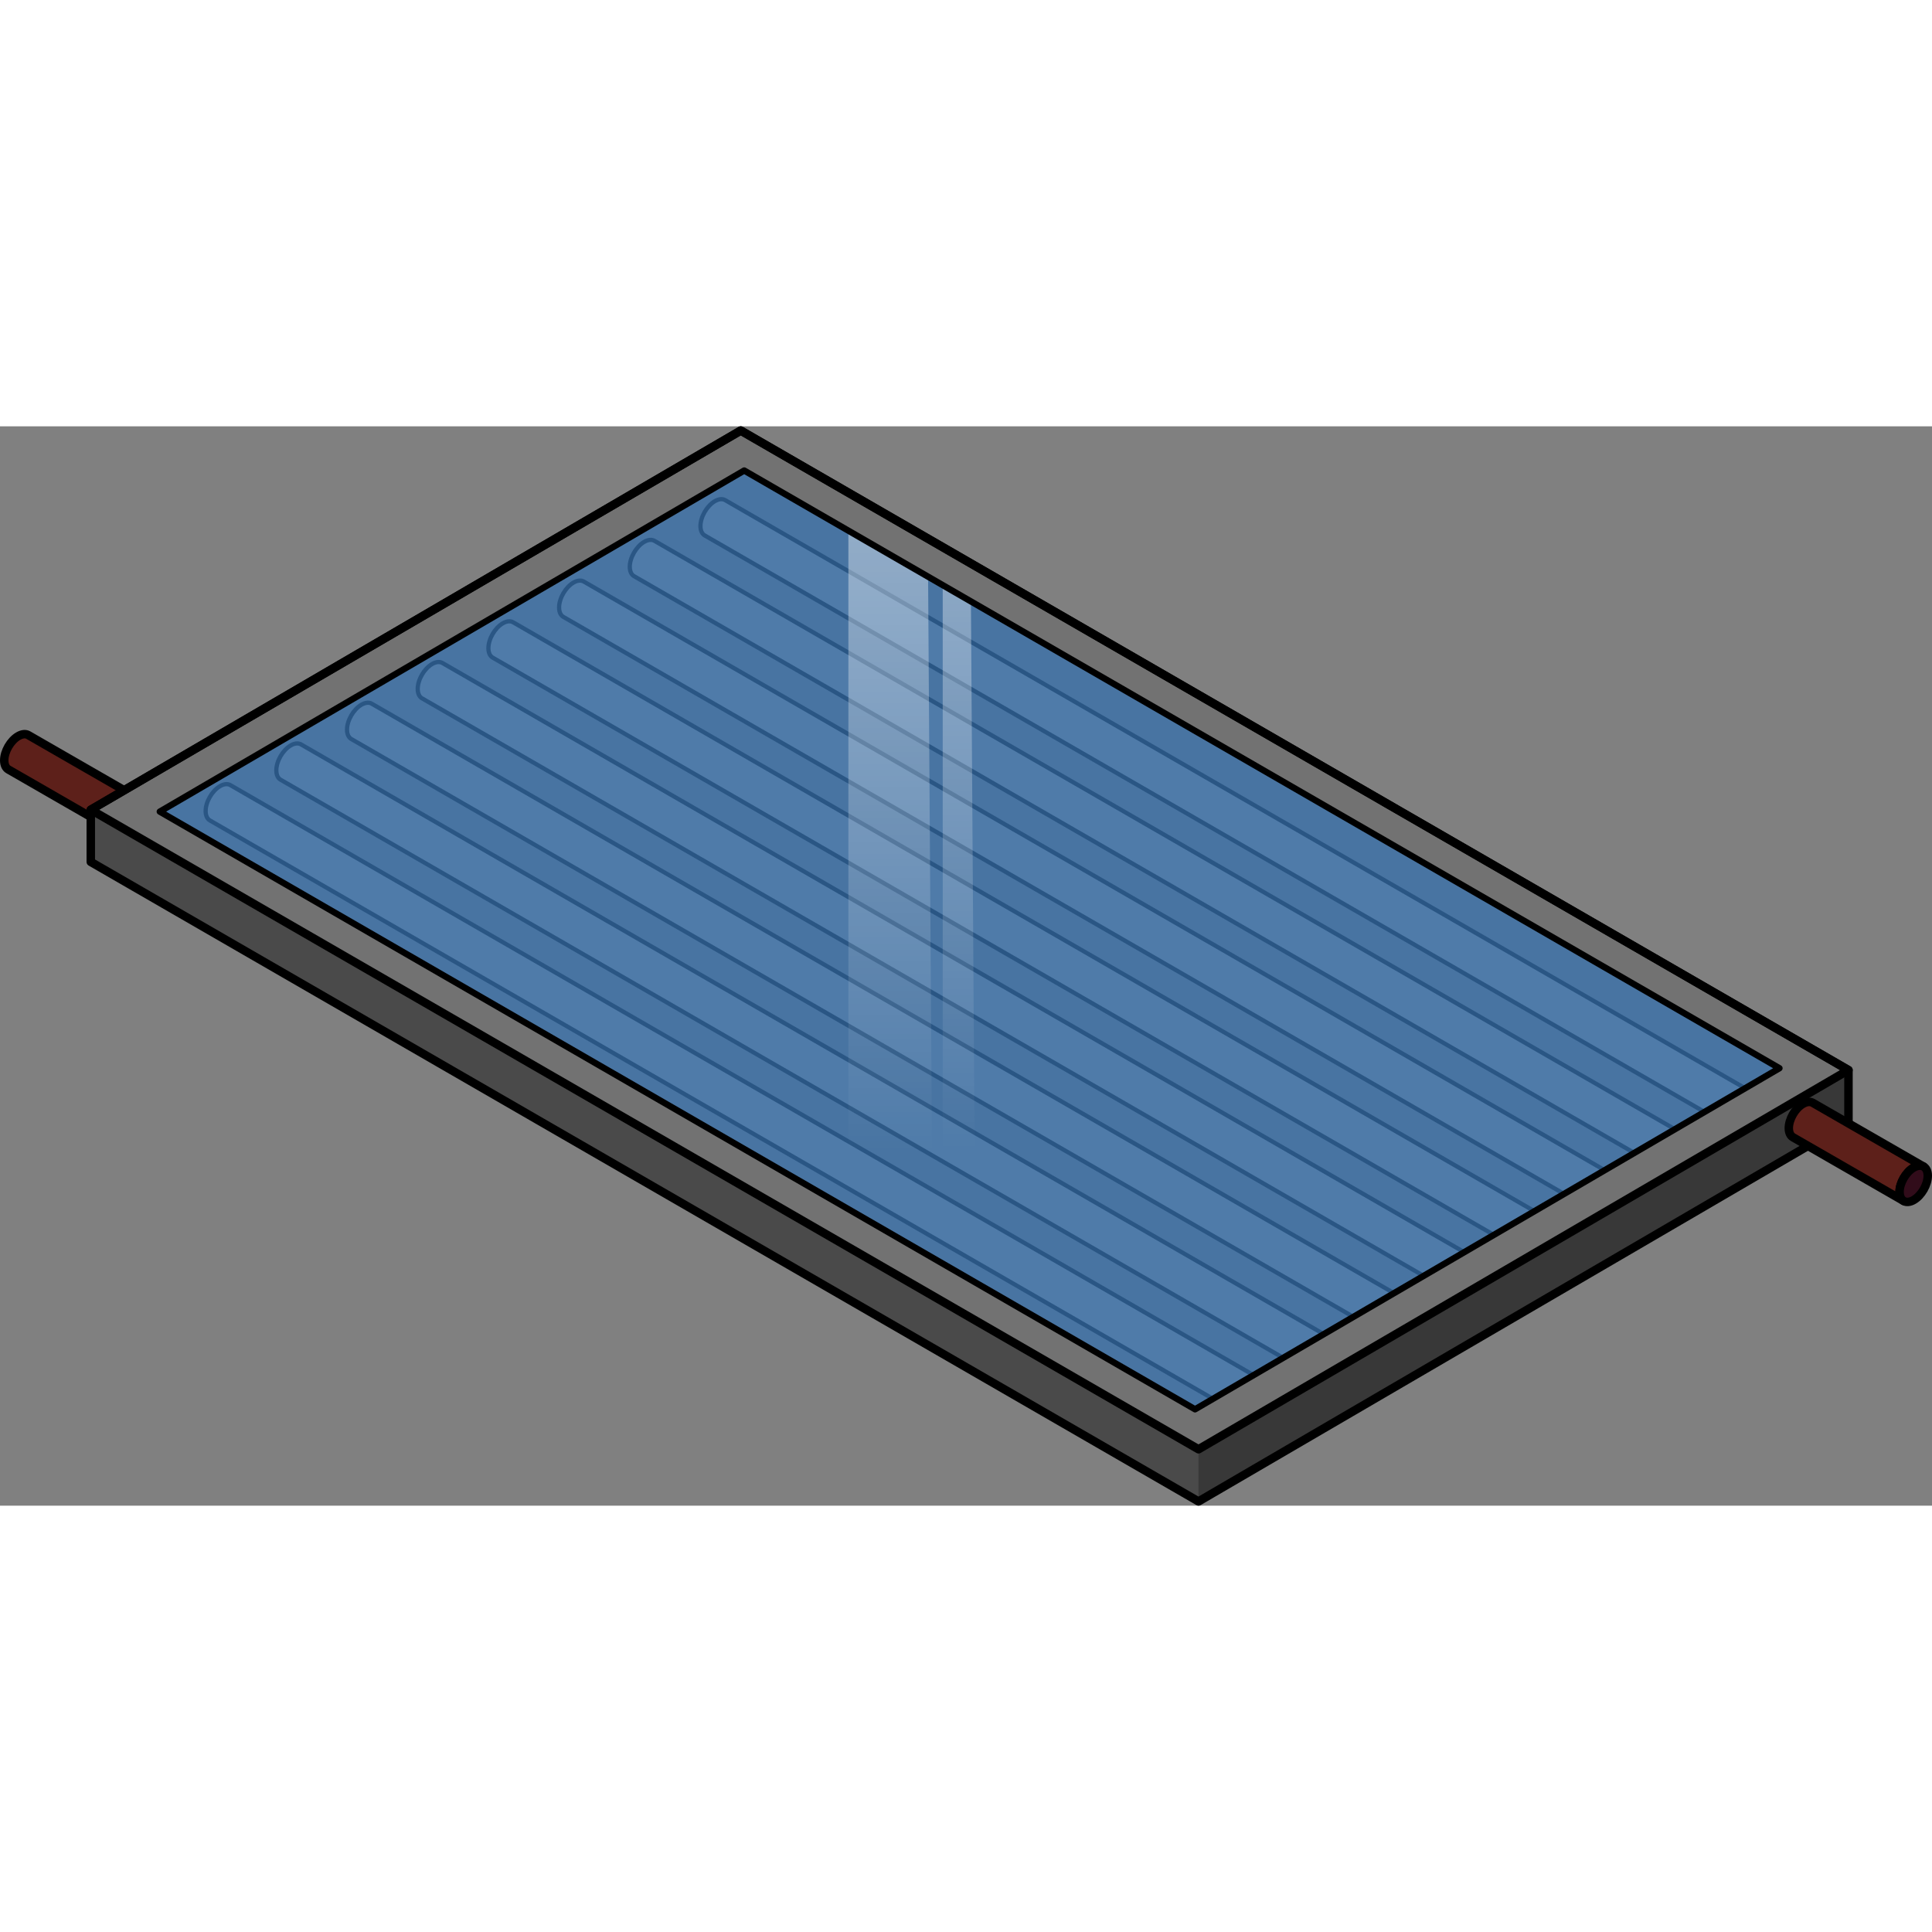 <?xml version="1.0" encoding="utf-8"?>
<!-- Created by: Science Figures, www.sciencefigures.org, Generator: Science Figures Editor -->
<!DOCTYPE svg PUBLIC "-//W3C//DTD SVG 1.1//EN" "http://www.w3.org/Graphics/SVG/1.1/DTD/svg11.dtd">
<svg version="1.1" id="Layer_1" xmlns="http://www.w3.org/2000/svg" xmlns:xlink="http://www.w3.org/1999/xlink" 
	 width="800px" height="800px" viewBox="0 0 228.148 127.461" enable-background="new 0 0 228.148 127.461"
	 xml:space="preserve">
<rect x="0" y="0" width="228.148" height="127.461" fill="#808080" stroke="none"/>
<g>
	<g>
		<g enable-background="new    ">
			<path fill="#5D201A" d="M3.344,36.465c-0.303-0.177-0.722-0.151-1.185,0.115C1.24,37.111,0.497,38.398,0.5,39.454
				c0.001,0.524,0.187,0.894,0.486,1.068l13.079,7.525c-0.299-0.173-0.484-0.541-0.486-1.067c-0.003-1.056,0.74-2.343,1.659-2.873
				c0.462-0.267,0.882-0.291,1.184-0.116C15.074,43.208,4.692,37.248,3.344,36.465z"/>
			<path fill="none" stroke="#000000" stroke-linecap="round" stroke-linejoin="round" stroke-miterlimit="10" d="M3.344,36.465
				c-0.303-0.177-0.722-0.151-1.185,0.115C1.24,37.111,0.497,38.398,0.5,39.454c0.001,0.524,0.187,0.894,0.486,1.068l13.079,7.525
				c-0.299-0.173-0.484-0.541-0.486-1.067c-0.003-1.056,0.74-2.343,1.659-2.873c0.462-0.267,0.882-0.291,1.184-0.116
				C15.074,43.208,4.692,37.248,3.344,36.465z"/>
			<g>
				<path fill="#310C1A" d="M15.238,44.107c0.919-0.53,1.667-0.104,1.67,0.951c0.003,1.057-0.74,2.344-1.659,2.874
					c-0.92,0.531-1.667,0.104-1.67-0.952C13.576,45.925,14.319,44.638,15.238,44.107z"/>
			</g>
			<g>
				<path fill="none" stroke="#000000" stroke-linecap="round" stroke-linejoin="round" stroke-miterlimit="10" d="M15.238,44.107
					c0.919-0.53,1.667-0.104,1.67,0.951c0.003,1.057-0.74,2.344-1.659,2.874c-0.92,0.531-1.667,0.104-1.67-0.952
					C13.576,45.925,14.319,44.638,15.238,44.107z"/>
			</g>
		</g>
	</g>
	<g>
		<polygon fill="#383838" points="18.871,45.5 18.871,50.661 87.781,10.381 87.781,5.22 		"/>
		<g>
			<path opacity="0.5" fill="#CDD5DC" d="M218.283,76.023L87.473,0.5L10.721,45.278l130.81,75.521L218.283,76.023z"/>
			<path fill="#4A4A4A" d="M218.283,82.185v-6.161L87.473,0.5L10.721,45.278v6.161l130.81,75.521L218.283,82.185z"/>
			<polygon fill="#383838" points="141.531,120.8 141.531,126.961 218.283,82.185 218.283,76.023 			"/>
			<g>
				<g>
					<g enable-background="new    ">
						<path fill="#5D5D5D" d="M27.205,42.372c-0.312-0.181-0.742-0.155-1.217,0.119c-0.943,0.545-1.707,1.866-1.703,2.95
							c0.002,0.539,0.191,0.918,0.498,1.097l121.537,70.078c-0.307-0.178-0.498-0.557-0.5-1.096c-0.002-1.084,0.76-2.406,1.703-2.95
							c0.477-0.274,0.906-0.3,1.217-0.119C147.355,111.646,28.587,43.177,27.205,42.372z"/>
						
							<path fill="none" stroke="#000000" stroke-width="0.5" stroke-linecap="round" stroke-linejoin="round" stroke-miterlimit="10" d="
							M27.205,42.372c-0.312-0.181-0.742-0.155-1.217,0.119c-0.943,0.545-1.707,1.866-1.703,2.95
							c0.002,0.539,0.191,0.918,0.498,1.097l121.537,70.078c-0.307-0.178-0.498-0.557-0.5-1.096c-0.002-1.084,0.76-2.406,1.703-2.95
							c0.477-0.274,0.906-0.3,1.217-0.119C147.355,111.646,28.587,43.177,27.205,42.372z"/>
						<g>
							<path fill="#303030" d="M147.523,112.57c0.945-0.545,1.713-0.107,1.715,0.977c0.004,1.085-0.758,2.405-1.703,2.95
								c-0.943,0.545-1.711,0.107-1.715-0.977C145.818,114.437,146.58,113.114,147.523,112.57z"/>
						</g>
						<g>
							
								<path fill="none" stroke="#000000" stroke-width="0.5" stroke-linecap="round" stroke-linejoin="round" stroke-miterlimit="10" d="
								M147.523,112.57c0.945-0.545,1.713-0.107,1.715,0.977c0.004,1.085-0.758,2.405-1.703,2.95
								c-0.943,0.545-1.711,0.107-1.715-0.977C145.818,114.437,146.58,113.114,147.523,112.57z"/>
						</g>
					</g>
				</g>
				<g>
					<g enable-background="new    ">
						<path fill="#5D5D5D" d="M35.552,37.564c-0.312-0.181-0.742-0.155-1.217,0.119c-0.943,0.545-1.707,1.866-1.703,2.95
							c0.002,0.539,0.191,0.918,0.498,1.097l121.537,70.078c-0.307-0.178-0.498-0.557-0.5-1.096c-0.002-1.084,0.76-2.406,1.703-2.95
							c0.477-0.274,0.906-0.3,1.217-0.119C155.703,106.839,36.935,38.369,35.552,37.564z"/>
						
							<path fill="none" stroke="#000000" stroke-width="0.5" stroke-linecap="round" stroke-linejoin="round" stroke-miterlimit="10" d="
							M35.552,37.564c-0.312-0.181-0.742-0.155-1.217,0.119c-0.943,0.545-1.707,1.866-1.703,2.95
							c0.002,0.539,0.191,0.918,0.498,1.097l121.537,70.078c-0.307-0.178-0.498-0.557-0.5-1.096c-0.002-1.084,0.76-2.406,1.703-2.95
							c0.477-0.274,0.906-0.3,1.217-0.119C155.703,106.839,36.935,38.369,35.552,37.564z"/>
						<g>
							<path fill="#303030" d="M155.871,107.763c0.945-0.545,1.713-0.107,1.715,0.977c0.004,1.085-0.758,2.405-1.703,2.95
								c-0.943,0.545-1.711,0.107-1.715-0.977C154.166,109.629,154.927,108.307,155.871,107.763z"/>
						</g>
						<g>
							
								<path fill="none" stroke="#000000" stroke-width="0.5" stroke-linecap="round" stroke-linejoin="round" stroke-miterlimit="10" d="
								M155.871,107.763c0.945-0.545,1.713-0.107,1.715,0.977c0.004,1.085-0.758,2.405-1.703,2.95
								c-0.943,0.545-1.711,0.107-1.715-0.977C154.166,109.629,154.927,108.307,155.871,107.763z"/>
						</g>
					</g>
				</g>
				<g>
					<g enable-background="new    ">
						<path fill="#5D5D5D" d="M43.9,32.757c-0.312-0.181-0.742-0.155-1.217,0.119c-0.943,0.545-1.707,1.866-1.703,2.95
							c0.002,0.539,0.191,0.918,0.498,1.097l121.537,70.078c-0.307-0.178-0.498-0.557-0.5-1.096c-0.002-1.084,0.76-2.406,1.703-2.95
							c0.477-0.274,0.906-0.3,1.217-0.119C164.05,102.031,45.283,33.562,43.9,32.757z"/>
						
							<path fill="none" stroke="#000000" stroke-width="0.5" stroke-linecap="round" stroke-linejoin="round" stroke-miterlimit="10" d="
							M43.9,32.757c-0.312-0.181-0.742-0.155-1.217,0.119c-0.943,0.545-1.707,1.866-1.703,2.95c0.002,0.539,0.191,0.918,0.498,1.097
							l121.537,70.078c-0.307-0.178-0.498-0.557-0.5-1.096c-0.002-1.084,0.76-2.406,1.703-2.95c0.477-0.274,0.906-0.3,1.217-0.119
							C164.05,102.031,45.283,33.562,43.9,32.757z"/>
						<g>
							<path fill="#303030" d="M164.218,102.955c0.945-0.545,1.713-0.107,1.715,0.977c0.004,1.085-0.758,2.405-1.703,2.95
								c-0.943,0.545-1.711,0.107-1.715-0.977C162.513,104.821,163.275,103.499,164.218,102.955z"/>
						</g>
						<g>
							
								<path fill="none" stroke="#000000" stroke-width="0.5" stroke-linecap="round" stroke-linejoin="round" stroke-miterlimit="10" d="
								M164.218,102.955c0.945-0.545,1.713-0.107,1.715,0.977c0.004,1.085-0.758,2.405-1.703,2.95
								c-0.943,0.545-1.711,0.107-1.715-0.977C162.513,104.821,163.275,103.499,164.218,102.955z"/>
						</g>
					</g>
				</g>
				<g>
					<g enable-background="new    ">
						<path fill="#5D5D5D" d="M52.248,27.949c-0.312-0.181-0.742-0.155-1.217,0.119c-0.943,0.545-1.707,1.866-1.703,2.95
							c0.002,0.539,0.191,0.918,0.498,1.097l121.537,70.078c-0.307-0.178-0.498-0.557-0.5-1.096c-0.002-1.084,0.76-2.406,1.703-2.95
							c0.477-0.274,0.906-0.3,1.217-0.119C172.398,97.224,53.63,28.754,52.248,27.949z"/>
						
							<path fill="none" stroke="#000000" stroke-width="0.5" stroke-linecap="round" stroke-linejoin="round" stroke-miterlimit="10" d="
							M52.248,27.949c-0.312-0.181-0.742-0.155-1.217,0.119c-0.943,0.545-1.707,1.866-1.703,2.95
							c0.002,0.539,0.191,0.918,0.498,1.097l121.537,70.078c-0.307-0.178-0.498-0.557-0.5-1.096c-0.002-1.084,0.76-2.406,1.703-2.95
							c0.477-0.274,0.906-0.3,1.217-0.119C172.398,97.224,53.63,28.754,52.248,27.949z"/>
						<g>
							<path fill="#303030" d="M172.566,98.147c0.945-0.545,1.713-0.107,1.715,0.977c0.004,1.085-0.758,2.405-1.703,2.95
								c-0.943,0.545-1.711,0.107-1.715-0.977C170.861,100.014,171.623,98.691,172.566,98.147z"/>
						</g>
						<g>
							
								<path fill="none" stroke="#000000" stroke-width="0.5" stroke-linecap="round" stroke-linejoin="round" stroke-miterlimit="10" d="
								M172.566,98.147c0.945-0.545,1.713-0.107,1.715,0.977c0.004,1.085-0.758,2.405-1.703,2.95
								c-0.943,0.545-1.711,0.107-1.715-0.977C170.861,100.014,171.623,98.691,172.566,98.147z"/>
						</g>
					</g>
				</g>
				<g>
					<g enable-background="new    ">
						<path fill="#5D5D5D" d="M60.595,23.142c-0.312-0.181-0.742-0.155-1.217,0.119c-0.943,0.545-1.707,1.866-1.703,2.95
							c0.002,0.539,0.191,0.918,0.498,1.097L179.71,97.386c-0.307-0.178-0.498-0.557-0.5-1.096c-0.002-1.084,0.76-2.406,1.703-2.95
							c0.477-0.274,0.906-0.3,1.217-0.119C180.746,92.416,61.978,23.946,60.595,23.142z"/>
						
							<path fill="none" stroke="#000000" stroke-width="0.5" stroke-linecap="round" stroke-linejoin="round" stroke-miterlimit="10" d="
							M60.595,23.142c-0.312-0.181-0.742-0.155-1.217,0.119c-0.943,0.545-1.707,1.866-1.703,2.95
							c0.002,0.539,0.191,0.918,0.498,1.097L179.71,97.386c-0.307-0.178-0.498-0.557-0.5-1.096c-0.002-1.084,0.76-2.406,1.703-2.95
							c0.477-0.274,0.906-0.3,1.217-0.119C180.746,92.416,61.978,23.946,60.595,23.142z"/>
						<g>
							<path fill="#303030" d="M180.914,93.34c0.945-0.545,1.713-0.107,1.715,0.977c0.004,1.085-0.758,2.405-1.703,2.95
								c-0.943,0.545-1.711,0.107-1.715-0.977C179.208,95.206,179.97,93.884,180.914,93.34z"/>
						</g>
						<g>
							
								<path fill="none" stroke="#000000" stroke-width="0.5" stroke-linecap="round" stroke-linejoin="round" stroke-miterlimit="10" d="
								M180.914,93.34c0.945-0.545,1.713-0.107,1.715,0.977c0.004,1.085-0.758,2.405-1.703,2.95
								c-0.943,0.545-1.711,0.107-1.715-0.977C179.208,95.206,179.97,93.884,180.914,93.34z"/>
						</g>
					</g>
				</g>
				<g>
					<g enable-background="new    ">
						<path fill="#5D5D5D" d="M68.943,18.334c-0.312-0.181-0.742-0.155-1.217,0.119c-0.943,0.545-1.707,1.866-1.703,2.95
							c0.002,0.539,0.191,0.918,0.498,1.097l121.537,70.078c-0.307-0.178-0.498-0.557-0.5-1.096c-0.002-1.084,0.76-2.406,1.703-2.95
							c0.477-0.274,0.906-0.3,1.217-0.119C189.093,87.608,70.326,19.139,68.943,18.334z"/>
						
							<path fill="none" stroke="#000000" stroke-width="0.5" stroke-linecap="round" stroke-linejoin="round" stroke-miterlimit="10" d="
							M68.943,18.334c-0.312-0.181-0.742-0.155-1.217,0.119c-0.943,0.545-1.707,1.866-1.703,2.95
							c0.002,0.539,0.191,0.918,0.498,1.097l121.537,70.078c-0.307-0.178-0.498-0.557-0.5-1.096c-0.002-1.084,0.76-2.406,1.703-2.95
							c0.477-0.274,0.906-0.3,1.217-0.119C189.093,87.608,70.326,19.139,68.943,18.334z"/>
						<g>
							<path fill="#303030" d="M189.261,88.532c0.945-0.545,1.713-0.107,1.715,0.977c0.004,1.085-0.758,2.405-1.703,2.95
								c-0.943,0.545-1.711,0.107-1.715-0.977C187.556,90.398,188.318,89.076,189.261,88.532z"/>
						</g>
						<g>
							
								<path fill="none" stroke="#000000" stroke-width="0.5" stroke-linecap="round" stroke-linejoin="round" stroke-miterlimit="10" d="
								M189.261,88.532c0.945-0.545,1.713-0.107,1.715,0.977c0.004,1.085-0.758,2.405-1.703,2.95
								c-0.943,0.545-1.711,0.107-1.715-0.977C187.556,90.398,188.318,89.076,189.261,88.532z"/>
						</g>
					</g>
				</g>
				<g>
					<g enable-background="new    ">
						<path fill="#5D5D5D" d="M77.291,13.526c-0.312-0.181-0.742-0.155-1.217,0.119c-0.943,0.545-1.707,1.866-1.703,2.95
							c0.002,0.539,0.191,0.918,0.498,1.097l121.537,70.078c-0.307-0.178-0.498-0.557-0.5-1.096c-0.002-1.084,0.76-2.406,1.703-2.95
							c0.477-0.274,0.906-0.3,1.217-0.119C197.441,82.801,78.673,14.331,77.291,13.526z"/>
						
							<path fill="none" stroke="#000000" stroke-width="0.5" stroke-linecap="round" stroke-linejoin="round" stroke-miterlimit="10" d="
							M77.291,13.526c-0.312-0.181-0.742-0.155-1.217,0.119c-0.943,0.545-1.707,1.866-1.703,2.95
							c0.002,0.539,0.191,0.918,0.498,1.097l121.537,70.078c-0.307-0.178-0.498-0.557-0.5-1.096c-0.002-1.084,0.76-2.406,1.703-2.95
							c0.477-0.274,0.906-0.3,1.217-0.119C197.441,82.801,78.673,14.331,77.291,13.526z"/>
						<g>
							<path fill="#303030" d="M197.609,83.725c0.945-0.545,1.713-0.107,1.715,0.977c0.004,1.085-0.758,2.405-1.703,2.95
								c-0.943,0.545-1.711,0.107-1.715-0.977C195.904,85.591,196.666,84.269,197.609,83.725z"/>
						</g>
						<g>
							
								<path fill="none" stroke="#000000" stroke-width="0.5" stroke-linecap="round" stroke-linejoin="round" stroke-miterlimit="10" d="
								M197.609,83.725c0.945-0.545,1.713-0.107,1.715,0.977c0.004,1.085-0.758,2.405-1.703,2.95
								c-0.943,0.545-1.711,0.107-1.715-0.977C195.904,85.591,196.666,84.269,197.609,83.725z"/>
						</g>
					</g>
				</g>
				<g>
					<g enable-background="new    ">
						<path fill="#5D5D5D" d="M85.638,8.719c-0.312-0.181-0.742-0.155-1.217,0.119c-0.943,0.545-1.707,1.866-1.703,2.95
							c0.002,0.539,0.191,0.918,0.498,1.097l121.537,70.078c-0.307-0.178-0.498-0.557-0.5-1.096c-0.002-1.084,0.76-2.406,1.703-2.95
							c0.477-0.274,0.906-0.3,1.217-0.119C205.789,77.993,87.021,9.523,85.638,8.719z"/>
						
							<path fill="none" stroke="#000000" stroke-width="0.5" stroke-linecap="round" stroke-linejoin="round" stroke-miterlimit="10" d="
							M85.638,8.719c-0.312-0.181-0.742-0.155-1.217,0.119c-0.943,0.545-1.707,1.866-1.703,2.95
							c0.002,0.539,0.191,0.918,0.498,1.097l121.537,70.078c-0.307-0.178-0.498-0.557-0.5-1.096c-0.002-1.084,0.76-2.406,1.703-2.95
							c0.477-0.274,0.906-0.3,1.217-0.119C205.789,77.993,87.021,9.523,85.638,8.719z"/>
						<g>
							<path fill="#303030" d="M205.957,78.917c0.945-0.545,1.713-0.107,1.715,0.977c0.004,1.085-0.758,2.405-1.703,2.95
								c-0.943,0.545-1.711,0.107-1.715-0.977C204.251,80.783,205.013,79.461,205.957,78.917z"/>
						</g>
						<g>
							
								<path fill="none" stroke="#000000" stroke-width="0.5" stroke-linecap="round" stroke-linejoin="round" stroke-miterlimit="10" d="
								M205.957,78.917c0.945-0.545,1.713-0.107,1.715,0.977c0.004,1.085-0.758,2.405-1.703,2.95
								c-0.943,0.545-1.711,0.107-1.715-0.977C204.251,80.783,205.013,79.461,205.957,78.917z"/>
						</g>
					</g>
				</g>
			</g>
			<path fill="#727272" d="M87.473,0.5L10.721,45.278l130.81,75.521l76.752-44.776L87.473,0.5z M141.123,116.079L18.871,45.5
				L87.882,5.22l122.25,70.582L141.123,116.079z"/>
			<path fill="none" stroke="#000000" stroke-linecap="round" stroke-linejoin="round" stroke-miterlimit="10" d="M218.283,82.185
				v-6.161L87.473,0.5L10.721,45.278v6.161l130.81,75.521L218.283,82.185z"/>
			<path opacity="0.6" fill="#4790DC" d="M210.132,75.802L87.882,5.22L18.871,45.5l122.251,70.579L210.132,75.802z"/>
			<g>
				<linearGradient id="SVGID_1_" gradientUnits="userSpaceOnUse" x1="105.163" y1="-95.224" x2="105.163" y2="85.554">
					<stop  offset="0" style="stop-color:#FFFFFF"/>
					<stop  offset="1" style="stop-color:#FFFFFF;stop-opacity:0"/>
				</linearGradient>
				<polygon fill="url(#SVGID_1_)" points="100.186,12.359 100.186,92.578 110.141,98.325 109.597,17.766 				"/>
				<linearGradient id="SVGID_2_" gradientUnits="userSpaceOnUse" x1="113.263" y1="-95.899" x2="113.263" y2="85.34">
					<stop  offset="0" style="stop-color:#FFFFFF"/>
					<stop  offset="1" style="stop-color:#FFFFFF;stop-opacity:0"/>
				</linearGradient>
				<polygon fill="url(#SVGID_2_)" points="111.325,18.904 111.325,99.122 115.201,101.286 114.657,20.726 				"/>
			</g>
			
				<path fill="none" stroke="#000000" stroke-width="0.75" stroke-linecap="round" stroke-linejoin="round" stroke-miterlimit="10" d="
				M210.132,75.802L87.882,5.22L18.871,45.5l122.251,70.579L210.132,75.802z"/>
			<path fill="none" stroke="#000000" stroke-linecap="round" stroke-linejoin="round" stroke-miterlimit="10" d="M218.283,76.023
				L87.473,0.5L10.721,45.278l130.81,75.521L218.283,76.023z"/>
		</g>
	</g>
	<g>
		<g enable-background="new    ">
			<path fill="#5D201A" d="M214.083,79.896c-0.303-0.177-0.722-0.151-1.185,0.115c-0.919,0.531-1.661,1.818-1.659,2.874
				c0.002,0.524,0.188,0.894,0.486,1.068l13.078,7.525c-0.299-0.173-0.484-0.541-0.485-1.067c-0.003-1.056,0.74-2.343,1.659-2.873
				c0.463-0.267,0.882-0.291,1.184-0.116C225.814,86.64,215.432,80.68,214.083,79.896z"/>
			<path fill="none" stroke="#000000" stroke-linecap="round" stroke-linejoin="round" stroke-miterlimit="10" d="M214.083,79.896
				c-0.303-0.177-0.722-0.151-1.185,0.115c-0.919,0.531-1.661,1.818-1.659,2.874c0.002,0.524,0.188,0.894,0.486,1.068l13.078,7.525
				c-0.299-0.173-0.484-0.541-0.485-1.067c-0.003-1.056,0.74-2.343,1.659-2.873c0.463-0.267,0.882-0.291,1.184-0.116
				C225.814,86.64,215.432,80.68,214.083,79.896z"/>
			<g>
				<path fill="#310C1A" d="M225.978,87.539c0.92-0.53,1.668-0.104,1.67,0.951c0.003,1.057-0.74,2.344-1.658,2.874
					c-0.92,0.531-1.668,0.104-1.671-0.952C224.316,89.356,225.059,88.069,225.978,87.539z"/>
			</g>
			<g>
				<path fill="none" stroke="#000000" stroke-linecap="round" stroke-linejoin="round" stroke-miterlimit="10" d="M225.978,87.539
					c0.92-0.53,1.668-0.104,1.67,0.951c0.003,1.057-0.74,2.344-1.658,2.874c-0.92,0.531-1.668,0.104-1.671-0.952
					C224.316,89.356,225.059,88.069,225.978,87.539z"/>
			</g>
		</g>
	</g>
</g>
</svg>
